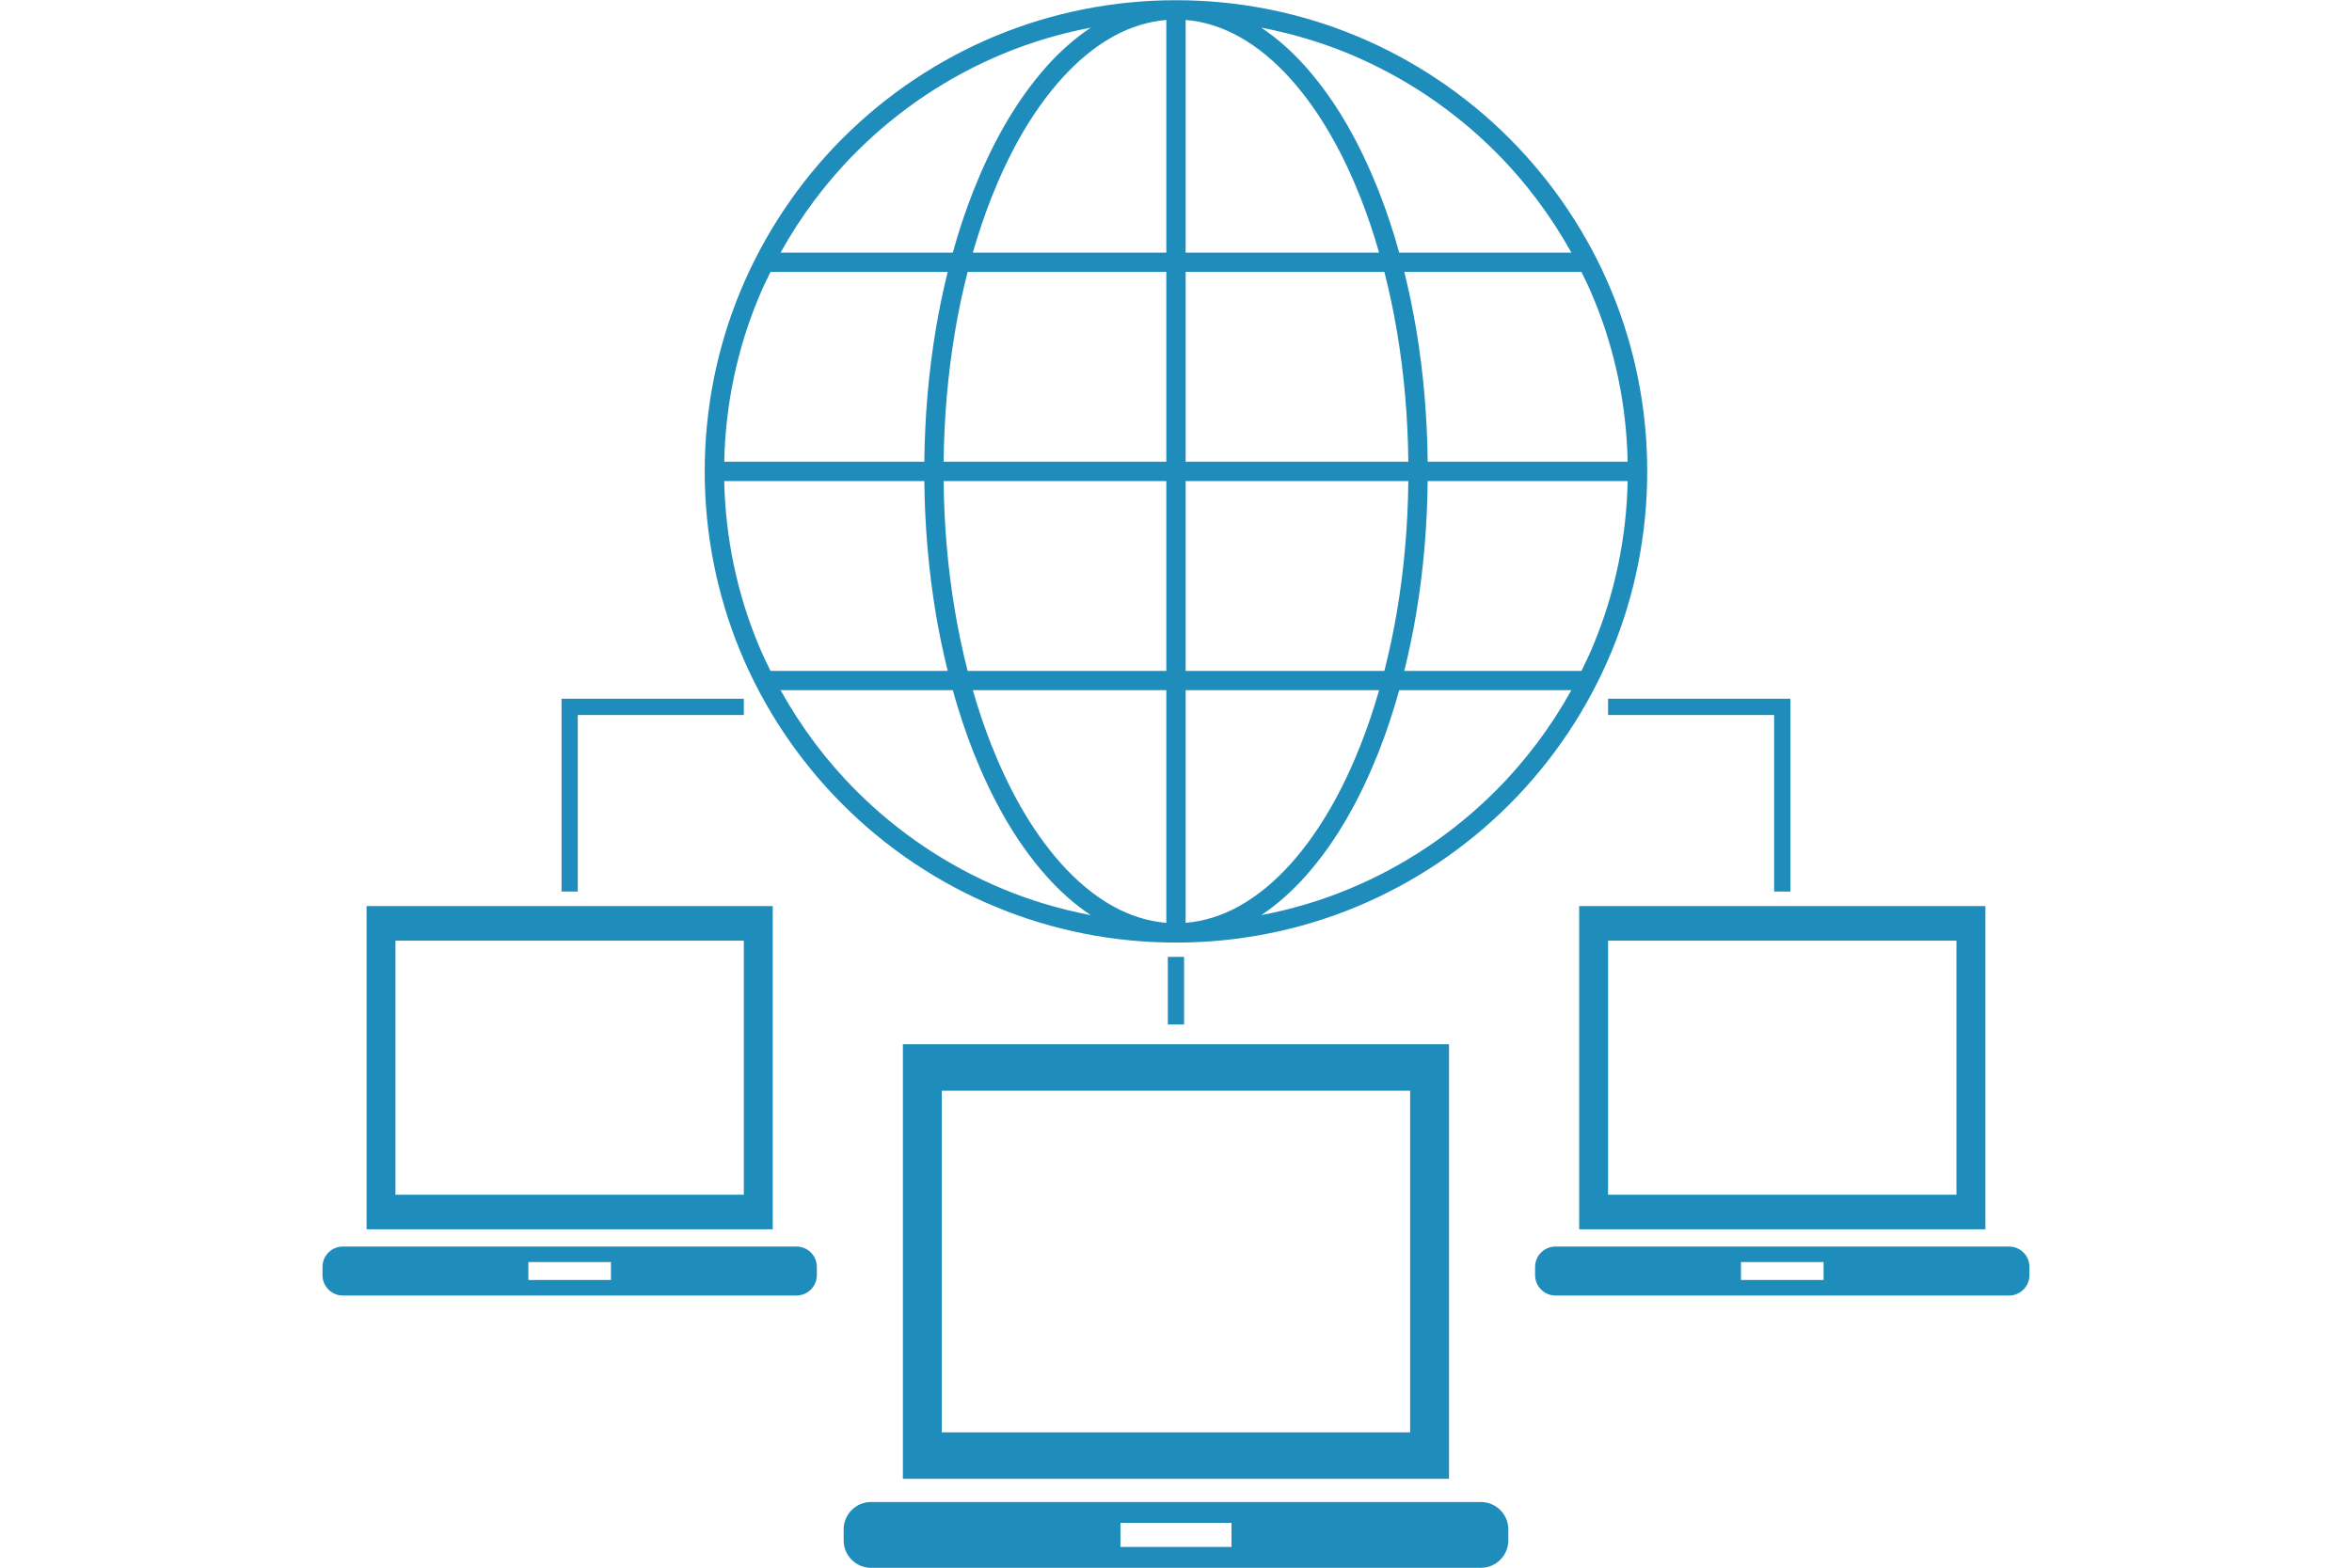 <?xml version="1.0" encoding="UTF-8"?>
<svg xmlns="http://www.w3.org/2000/svg" xmlns:xlink="http://www.w3.org/1999/xlink" width="576" viewBox="0 0 432 288" height="384" preserveAspectRatio="xMidYMid meet">
  <defs>
    <clipPath id="7a1b9653fd">
      <path d="M 59.051 229 L 151 229 L 151 238 L 59.051 238 Z M 59.051 229 " clip-rule="nonzero"></path>
    </clipPath>
  </defs>
  <path fill="#1f8dbb" d="M 226.195 284.191 L 205.797 284.191 L 205.797 279.766 L 226.195 279.766 Z M 271.992 275.934 L 159.988 275.934 C 157.211 275.934 154.957 278.188 154.957 280.965 L 154.957 282.992 C 154.957 285.77 157.211 288.023 159.988 288.023 L 271.992 288.023 C 274.781 288.023 277.035 285.77 277.035 282.992 L 277.035 280.965 C 277.035 278.188 274.781 275.934 271.992 275.934 " fill-opacity="1" fill-rule="nonzero"></path>
  <path fill="#1f8dbb" d="M 295.363 131.352 L 325.863 131.352 L 325.863 163.789 L 328.848 163.789 L 328.848 128.367 L 295.363 128.367 L 295.363 131.352 " fill-opacity="1" fill-rule="nonzero"></path>
  <path fill="#1f8dbb" d="M 295.363 172.809 L 359.348 172.809 L 359.348 219.48 L 295.363 219.48 Z M 290.051 225.832 L 364.664 225.832 L 364.664 166.457 L 290.051 166.457 L 290.051 225.832 " fill-opacity="1" fill-rule="nonzero"></path>
  <path fill="#1f8dbb" d="M 214.5 175.789 L 214.5 188.207 L 217.48 188.207 L 217.48 175.789 L 214.5 175.789 " fill-opacity="1" fill-rule="nonzero"></path>
  <path fill="#1f8dbb" d="M 290.473 123.25 L 257.934 123.25 C 258.789 119.781 259.508 116.301 260.109 112.785 C 261.461 104.711 262.141 96.551 262.227 88.379 L 298.957 88.379 C 298.754 98.656 296.656 108.887 292.707 118.375 C 292.027 120.031 291.27 121.645 290.473 123.25 Z M 274.691 145.301 C 267.012 152.992 257.805 159.164 247.766 163.316 C 242.59 165.473 237.172 167.066 231.66 168.121 C 234.68 166.113 237.359 163.672 239.742 161.016 C 245.719 154.301 249.949 146.367 253.199 138.195 C 254.676 134.461 255.926 130.652 256.996 126.793 L 288.621 126.793 C 284.859 133.566 280.172 139.828 274.691 145.301 Z M 217.77 169.539 L 217.77 126.793 L 253.305 126.793 C 252.32 130.211 251.199 133.586 249.898 136.883 C 246.77 144.789 242.684 152.387 237.105 158.652 C 234.316 161.762 231.137 164.508 227.555 166.488 C 224.52 168.184 221.176 169.254 217.77 169.539 Z M 217.77 88.379 L 258.672 88.379 C 258.594 96.363 257.922 104.336 256.605 112.195 C 255.984 115.914 255.199 119.605 254.273 123.25 L 217.77 123.25 Z M 217.77 49.953 L 254.273 49.953 C 255.199 53.605 255.984 57.289 256.605 61.008 C 257.922 68.863 258.594 76.852 258.672 84.824 L 217.77 84.824 Z M 217.77 3.664 C 221.184 3.938 224.52 5.023 227.555 6.715 C 231.137 8.691 234.316 11.441 237.105 14.551 C 242.684 20.812 246.77 28.422 249.898 36.32 C 251.199 39.617 252.32 42.992 253.305 46.41 L 217.77 46.41 Z M 247.773 9.883 C 257.805 14.051 267.012 20.211 274.691 27.902 C 280.172 33.375 284.859 39.637 288.621 46.41 L 256.996 46.41 C 255.926 42.551 254.676 38.75 253.199 35.008 C 249.949 26.84 245.719 18.902 239.742 12.188 C 237.367 9.531 234.68 7.09 231.66 5.082 C 237.172 6.133 242.59 7.73 247.773 9.883 Z M 292.707 54.828 C 296.656 64.316 298.754 74.547 298.957 84.824 L 262.227 84.824 C 262.141 76.664 261.461 68.488 260.109 60.418 C 259.508 56.914 258.789 53.418 257.934 49.953 L 290.473 49.953 C 291.27 51.559 292.027 53.172 292.707 54.828 Z M 214.223 46.41 L 178.684 46.41 C 179.668 42.992 180.801 39.617 182.098 36.309 C 185.23 28.414 189.312 20.812 194.898 14.551 C 197.684 11.441 200.863 8.691 204.438 6.715 C 207.48 5.023 210.816 3.949 214.223 3.664 Z M 214.223 84.824 L 173.32 84.824 C 173.406 76.84 174.078 68.863 175.395 61.008 C 176.016 57.289 176.793 53.605 177.727 49.953 L 214.223 49.953 Z M 214.223 123.25 L 177.727 123.25 C 176.793 119.598 176.016 115.914 175.395 112.195 C 174.066 104.336 173.406 96.363 173.32 88.379 L 214.223 88.379 Z M 214.223 169.539 C 210.816 169.254 207.48 168.184 204.438 166.488 C 200.863 164.508 197.684 161.762 194.898 158.652 C 189.312 152.387 185.23 144.781 182.098 136.883 C 180.789 133.586 179.668 130.211 178.684 126.793 L 214.223 126.793 Z M 184.215 163.316 C 174.184 159.152 164.98 152.992 157.301 145.301 C 151.816 139.828 147.129 133.566 143.371 126.793 L 175 126.793 C 176.074 130.652 177.324 134.453 178.793 138.195 C 182.051 146.367 186.273 154.301 192.25 161.016 C 194.633 163.672 197.32 166.113 200.34 168.121 C 194.82 167.066 189.406 165.473 184.215 163.316 Z M 139.281 118.375 C 135.336 108.887 133.238 98.656 133.023 88.379 L 169.773 88.379 C 169.859 96.551 170.543 104.711 171.891 112.785 C 172.48 116.289 173.211 119.781 174.066 123.25 L 141.52 123.25 C 140.723 121.645 139.965 120.031 139.281 118.375 Z M 139.281 54.828 C 139.965 53.172 140.723 51.559 141.52 49.953 L 174.066 49.953 C 173.211 53.418 172.48 56.906 171.891 60.418 C 170.543 68.488 169.859 76.664 169.773 84.824 L 133.023 84.824 C 133.238 74.547 135.336 64.316 139.281 54.828 Z M 157.301 27.902 C 164.98 20.211 174.184 14.051 184.227 9.883 C 189.414 7.73 194.82 6.133 200.34 5.082 C 197.32 7.09 194.633 9.531 192.25 12.18 C 186.273 18.902 182.051 26.84 178.801 35.008 C 177.324 38.75 176.074 42.551 175 46.41 L 143.371 46.41 C 147.129 39.637 151.816 33.375 157.301 27.902 Z M 302.551 86.605 C 302.562 75.273 300.336 63.934 295.984 53.469 C 291.645 42.992 285.215 33.406 277.203 25.391 C 269.195 17.375 259.598 10.949 249.133 6.605 C 238.668 2.254 227.336 0.031 216.004 0.039 C 216.004 0.039 216.004 0.039 215.996 0.039 C 215.965 0.039 215.945 0.039 215.918 0.039 C 204.617 0.039 193.312 2.266 182.867 6.605 C 172.395 10.949 162.801 17.375 154.789 25.391 C 146.777 33.406 140.348 42.992 136.004 53.469 C 131.652 63.934 129.43 75.273 129.438 86.598 C 129.43 97.93 131.652 109.27 136.004 119.734 C 140.34 130.211 146.777 139.797 154.789 147.801 C 162.793 155.824 172.395 162.254 182.859 166.586 C 193.332 170.949 204.664 173.172 215.996 173.16 L 216.004 173.16 C 227.324 173.172 238.66 170.949 249.121 166.594 C 259.598 162.254 269.188 155.824 277.203 147.812 C 285.215 139.797 291.645 130.211 295.984 119.734 C 300.336 109.27 302.562 97.93 302.551 86.605 " fill-opacity="1" fill-rule="nonzero"></path>
  <path fill="#1f8dbb" d="M 136.625 219.48 L 72.637 219.48 L 72.637 172.809 L 136.625 172.809 Z M 141.934 166.457 L 67.328 166.457 L 67.328 225.832 L 141.934 225.832 L 141.934 166.457 " fill-opacity="1" fill-rule="nonzero"></path>
  <g clip-path="url(#7a1b9653fd)">
    <path fill="#1f8dbb" d="M 112.219 235.145 L 97.047 235.145 L 97.047 231.848 L 112.219 231.848 Z M 146.285 229.004 L 62.977 229.004 C 60.906 229.004 59.234 230.676 59.234 232.742 L 59.234 234.25 C 59.234 236.32 60.906 238 62.977 238 L 146.285 238 C 148.352 238 150.035 236.32 150.035 234.25 L 150.035 232.742 C 150.035 230.676 148.352 229.004 146.285 229.004 " fill-opacity="1" fill-rule="nonzero"></path>
  </g>
  <path fill="#1f8dbb" d="M 172.98 200.375 L 259.008 200.375 L 259.008 263.137 L 172.98 263.137 Z M 165.836 271.672 L 266.145 271.672 L 266.145 191.84 L 165.836 191.84 L 165.836 271.672 " fill-opacity="1" fill-rule="nonzero"></path>
  <path fill="#1f8dbb" d="M 334.941 235.145 L 319.77 235.145 L 319.77 231.848 L 334.941 231.848 Z M 369.016 229.004 L 285.707 229.004 C 283.641 229.004 281.957 230.676 281.957 232.742 L 281.957 234.25 C 281.957 236.32 283.641 238 285.707 238 L 369.016 238 C 371.082 238 372.754 236.32 372.754 234.25 L 372.754 232.742 C 372.754 230.676 371.082 229.004 369.016 229.004 " fill-opacity="1" fill-rule="nonzero"></path>
  <path fill="#1f8dbb" d="M 106.125 131.352 L 136.625 131.352 L 136.625 128.367 L 103.141 128.367 L 103.141 163.789 L 106.125 163.789 L 106.125 131.352 " fill-opacity="1" fill-rule="nonzero"></path>
</svg>
